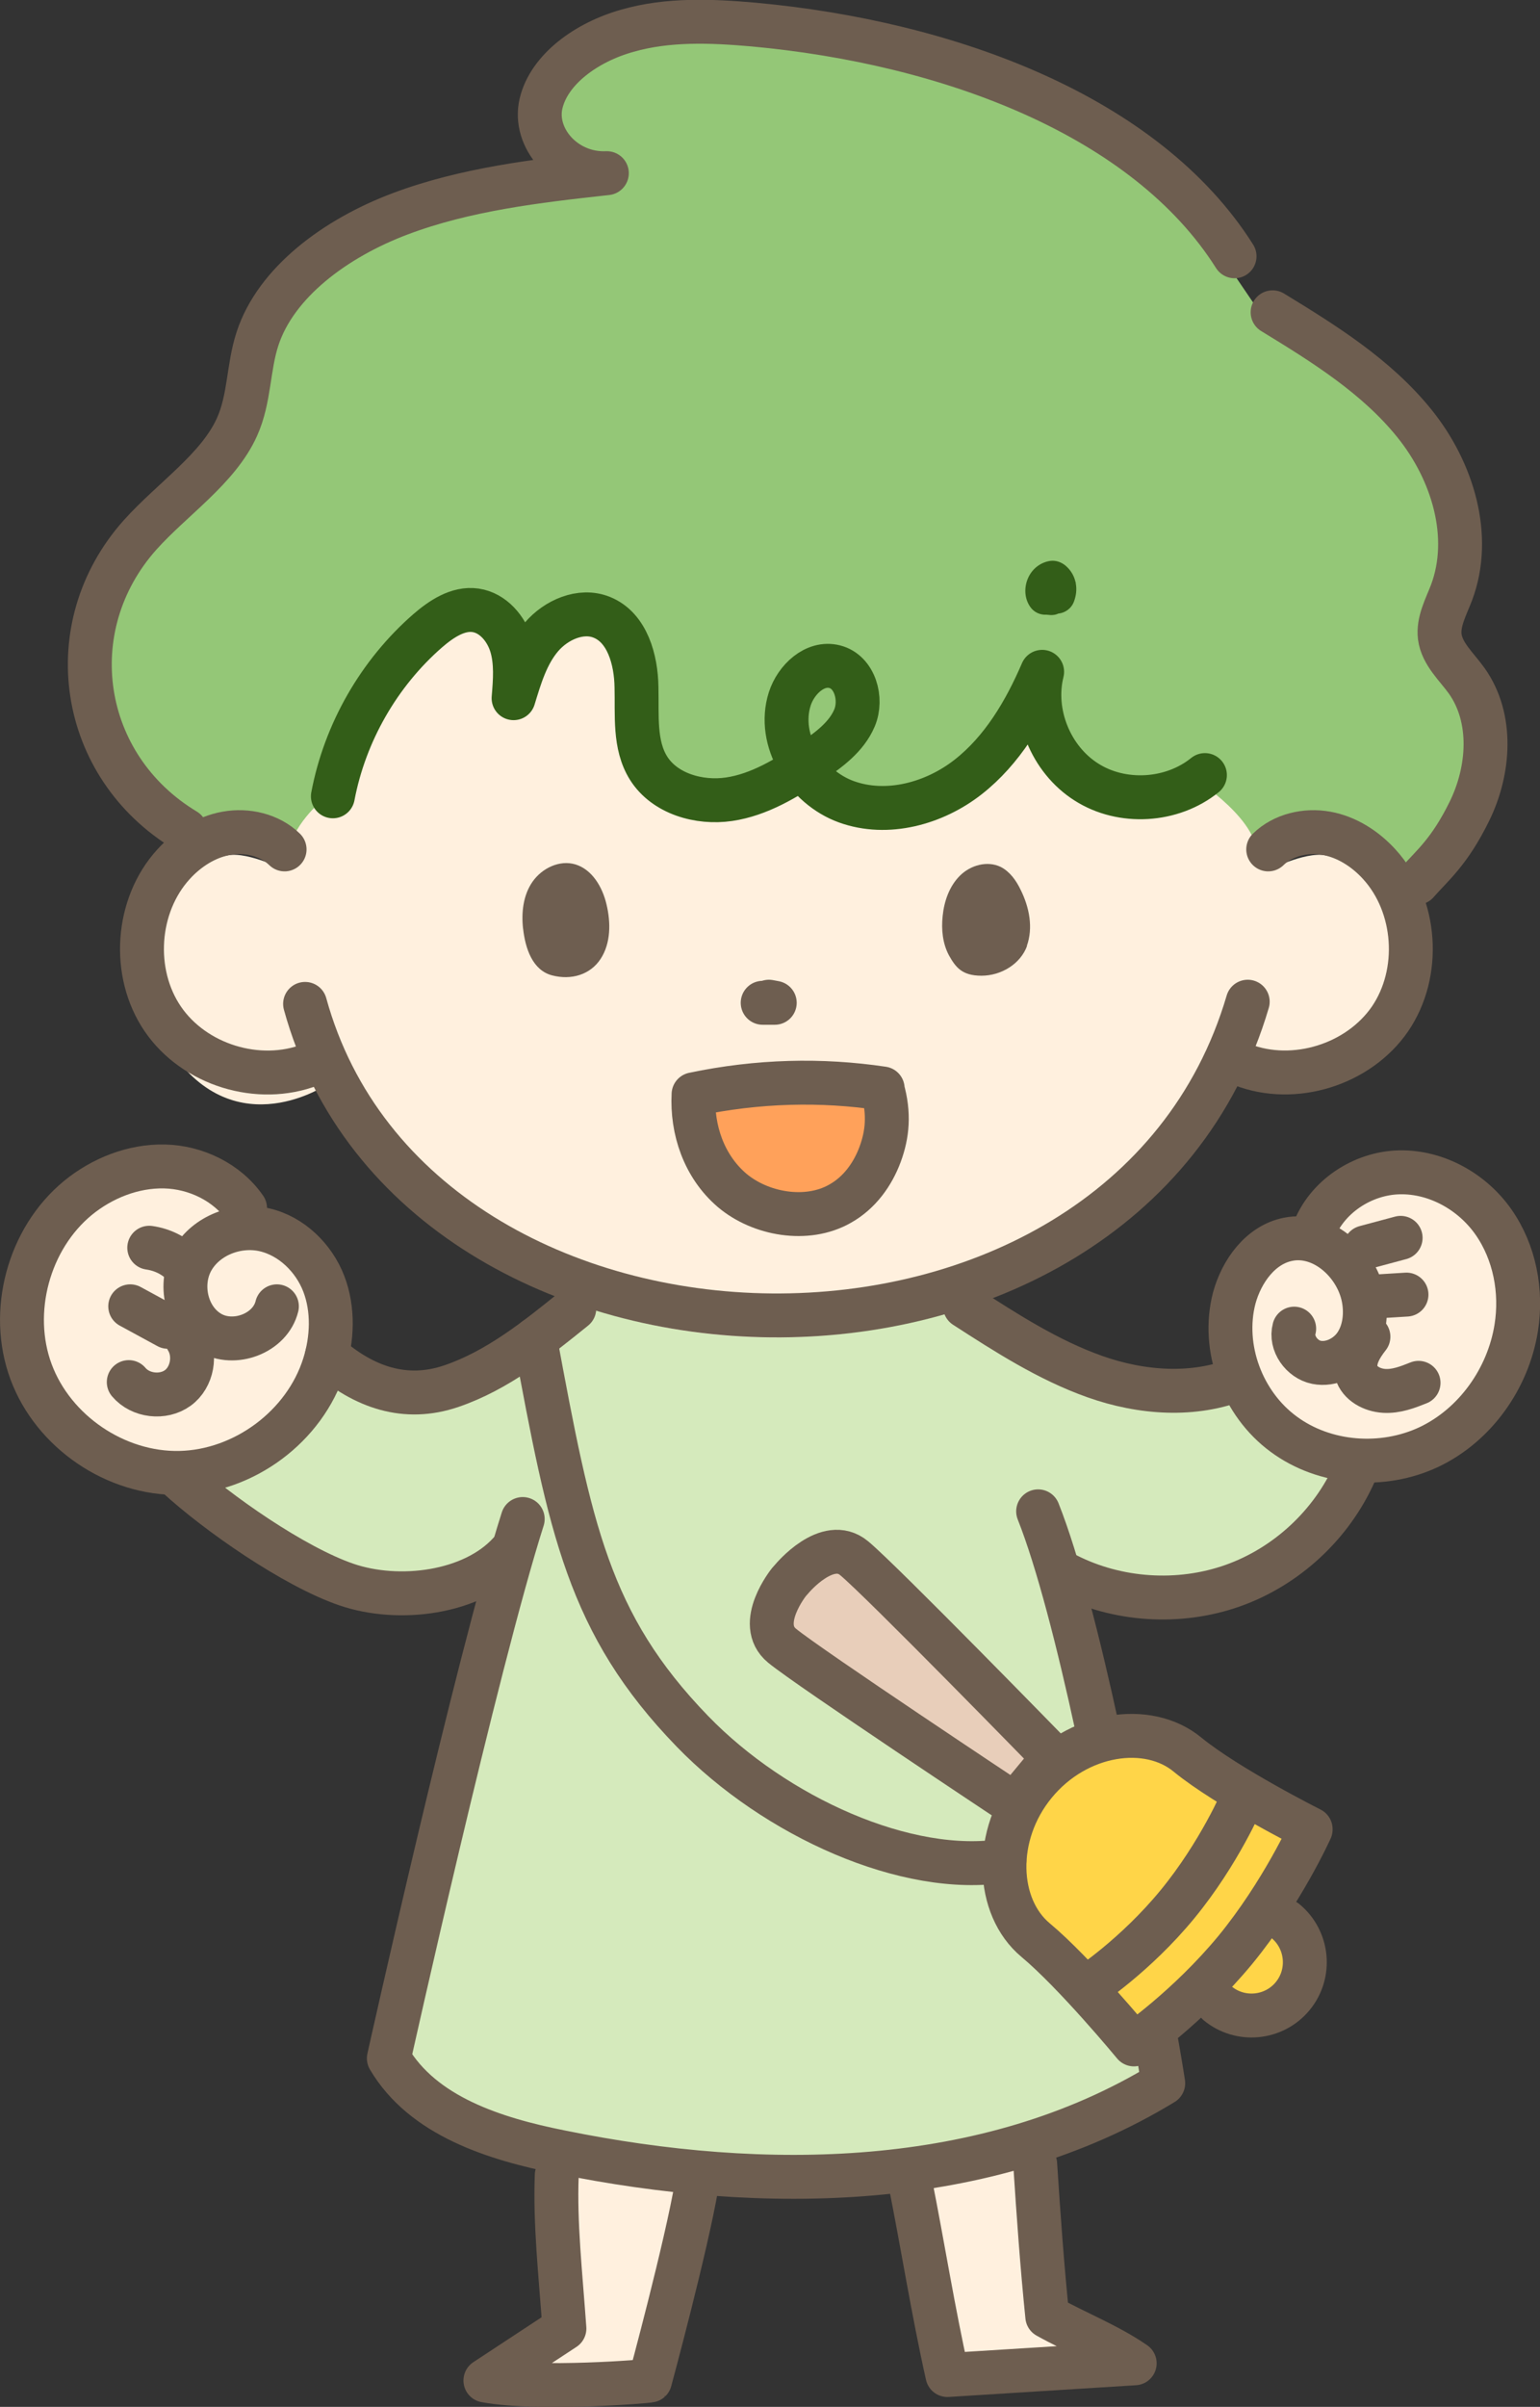<?xml version="1.0" encoding="UTF-8"?>
<svg id="_レイヤー_1" data-name="レイヤー_1" xmlns="http://www.w3.org/2000/svg" version="1.1" viewBox="0 0 421 657.4">
  <rect x="0" y="0" width="421" height="657.4" fill="#333333" stroke="none"/>
  <!-- Generator: Adobe Illustrator 29.1.0, SVG Export Plug-In . SVG Version: 2.1.0 Build 142)  -->
  <defs>
    <style>
      .st0 {
        fill: #fff0de;
      }

      .st1 {
        fill: #94c777;
      }

      .st2 {
        fill: #d5eabc;
      }

      .st3 {
        fill: #ffa15a;
      }

      .st4 {
        fill: #e8ceba;
      }

      .st5 {
        fill: #6e5e50;
      }

      .st6 {
        stroke: #335e18;
      }

      .st6, .st7 {
        fill: none;
        stroke-linecap: round;
        stroke-linejoin: round;
        stroke-width: 12px;
      }

      .st7 {
        stroke: #6e5e50;
      }

      .st8 {
        fill: #ffd548;
      }

      .st9 {
        fill: #335e18;
      }
    </style>
  </defs>
  <g>
    <path class="st2" d="M339.4,374.1c-12.5,5.1-26.8,3.9-39.6-.5s-24.2-11.8-35.5-19.2l-106.8.6c-10.4,8.4-21,16.9-33.6,21.2-12.6,4.3-24,.3-34-8.5l-41,33c11.1,10.2,32.1,24.8,46.4,29.7,14.3,4.9,34.5,2.4,44.6-8.7l-33,139.4c9.3,16,28.9,22.2,47,25.9,55.5,11.4,116.5,10.7,164.7-18.9,0,0-11.3-75.7-26.7-140.4,13.4,4.7,30.8,8.2,45.5,3s27.1-16.7,33.4-31l-31.5-25.7Z"/>
    <path class="st4" d="M277.4,492.8s-56.3-37.3-63.6-43.3c-7.3-6,1.9-17.4,1.9-17.4l.8-.9s9.7-11.7,17-5.6c7.3,6,54.5,54.4,54.5,54.4l-10.7,12.9Z"/>
    <path class="st8" d="M351.4,524.7c6.2,5.1,7.1,14.3,2,20.5-5.1,6.2-14.3,7.1-20.5,2"/>
    <path class="st8" d="M358.3,499.6s-22.7-11.4-33.6-20.3c-10.8-9-30.2-6.2-41.8,7.9-11.6,14.1-10.6,33.7.2,42.7,10.8,9,26.9,28.5,26.9,28.5,0,0,14.8-10.2,27.7-25.8,12.8-15.6,20.6-32.9,20.6-32.9Z"/>
    <path class="st0" d="M190.5,596.6c-2.9,17.1-12.8,53.6-12.8,53.6-.2.2-30.3,2.7-45,0,7.2-4.7,14.4-9.5,21.6-14.2-1.1-15.3-2.6-28.6-2.1-41.9"/>
    <path class="st0" d="M248.8,595.9c3.5,17.6,6.3,35.4,10.2,52.8l51.2-3.2c-7.4-5.1-16-8.4-23.9-12.8-1.4-13.7-2.4-27.7-3.3-41.6"/>
    <path class="st0" d="M78.3,238c0-.2-10.3-5.4-15.9-4.4s-10.7,4.3-14.5,8.5c-10.2,11.2-11.5,29.6-2.9,42.2,17.4,29.5,43.4,12.5,43.9,12.2,41.8,90.2,201.7,93.6,245.7-.8,4.8.2,33.8,3.2,45-11.4,8.6-12.5,7.3-30.9-2.9-42.2-3.8-4.2-8.9-7.5-14.5-8.5s-15.8,4.2-15.9,4.4c17.1-226.2-281.9-224.2-268,0Z"/>
    <path class="st1" d="M398.1,186.9c-2.8-3.9-6.8-7.3-7.4-12.1-.6-4.2,1.7-8.1,3.2-12,5.9-15.4.2-33.3-10.1-46.2-10.3-12.9-24.7-21.8-38.8-30.4l-10.4-15.3c-24.2-38.3-78-58.4-131.6-63.3-11.4-1-23.3-1.5-34.4,1.7-11.1,3.1-21.4,10.5-23.6,19.9-2.2,9.3,6.4,19.5,18,19-19.2,2.1-38.7,4.4-56.5,11.1-17.8,6.7-34,18.8-39,34.1-2.6,7.9-2.1,16.3-5.6,24.1-5.1,11.4-17.6,19.6-26.5,29.5-22.5,25.2-16.7,63.2,12.4,80.7,0,0,21.6-2.2,30.6,6.8,1-9,9.8-16,9.8-16,3.3-17.4,12.6-33.6,25.9-45.2,3.7-3.2,8.3-6.3,13.1-5.6,4.8.7,8.4,5,9.8,9.6,1.4,4.6,1,9.6.6,14.4,1.8-5.9,3.6-12,7.6-16.7s10.8-7.7,16.5-5.4c7,2.8,9.4,11.6,9.5,19.1s-.7,15.7,3.3,22.1c4.4,7,13.8,9.7,22,8.5,7.3-1.1,13.8-4.7,20.1-8.7,2.9,4.2,7.2,7.6,12,9.4,11.1,4,24,.5,33.3-6.8,9.3-7.3,15.5-17.8,20.2-28.7-2.8,11.2,2.3,23.9,12.1,30.1,9.7,6.2,23.4,5.4,32.4-1.9,0,0,18.8,12,16.8,22,14-14,41,7.6,41,7.6,4.1-4.7,11.6-13.9,14.3-19.5,5.5-11.2,6.5-25.5-.7-35.6Z"/>
    <path class="st0" d="M67,330c-4.9-7.1-13.5-11.2-22-11.4-8.6-.2-17.1,3.2-23.7,8.6-13.5,11.1-18.9,31.1-12.8,47.5,6.1,16.4,23.2,28,40.7,27.6s34.1-12.7,39.4-29.4c2.3-7.2,2.6-15.3-.1-22.3s-8.8-13-16.2-14.7-15.9,1.5-19.7,8.1-1.8,16.1,4.8,20,16.5.2,18.3-7.2"/>
    <path class="st0" d="M353.8,362.9c-1.1,4,2.1,8.4,6.1,9.2s8.4-1.4,10.7-4.8,2.9-7.8,2.3-11.9c-1.4-9.9-11-18.9-20.8-16.9-7.5,1.5-12.7,8.7-14.7,16.1-3.5,13.5,2.2,28.8,13.5,37.1,11.2,8.3,27.1,9.5,39.8,3.5,12.6-6,21.6-18.7,23.8-32.5,1.6-10-.4-20.6-6.2-28.9-5.8-8.3-15.6-13.8-25.7-13.6s-20,6.7-23.5,16.2"/>
    <path class="st3" d="M241.3,297.3c-16.8-2.5-34.1-2.1-51.7,1.6-.5,9.6,2.8,19.6,10.5,26.2,7.8,6.6,20.5,8.8,29.5,3.7,5.4-3,9-8.1,11-13.5s2.6-11.1.6-18Z"/>
  </g>
  <g>
    <path class="st7" d="M300,472.2c-5.1-23.5-10.8-45.8-16.2-59.4"/>
    <path class="st7" d="M142.9,414.9c-12.7,39.9-36.6,147.3-36.6,147.3,9.3,15.8,28.9,22,47,25.6,55.5,11.3,116.5,10.6,164.7-18.8,0,0-.6-4-1.8-10.8"/>
    <path class="st7" d="M146.3,365.8c9.6,51.6,14.5,77.7,43,107.1,22.6,23.3,58.7,39.6,85.3,35.3"/>
    <g>
      <path class="st7" d="M358.3,499.6s-22.7-11.4-33.6-20.3c-10.8-9-30.2-6.2-41.8,7.9-11.6,14.1-10.6,33.7.2,42.7,10.8,9,26.9,28.5,26.9,28.5,0,0,14.8-10.2,27.7-25.8,12.8-15.6,20.6-32.9,20.6-32.9Z"/>
      <path class="st7" d="M277.4,492.8s-56.3-37.3-63.6-43.3c-7.3-6,1.9-17.4,1.9-17.4l.8-.9s9.7-11.7,17-5.6c7.3,6,54.5,54.4,54.5,54.4l-10.7,12.9Z"/>
      <path class="st7" d="M351.4,524.7c6.2,5.1,7.1,14.3,2,20.5-5.1,6.2-14.3,7.1-20.5,2"/>
      <path class="st7" d="M297.4,542.6s13-8.5,24.5-22.5c11.5-14,17.8-28.9,17.8-28.9"/>
    </g>
    <path class="st7" d="M157,357.4c-10.4,8.4-21,16.9-33.6,21.2-12.6,4.3-24,.3-34-8.5"/>
    <path class="st7" d="M67,330c-4.9-7.1-13.5-11.2-22-11.4-8.6-.2-17.1,3.2-23.7,8.6-13.5,11.1-18.9,31.1-12.8,47.5,6.1,16.4,23.2,28,40.7,27.6s34.1-12.7,39.4-29.4c2.3-7.2,2.6-15.3-.1-22.3s-8.8-13-16.2-14.7-15.9,1.5-19.7,8.1-1.8,16.1,4.8,20,16.5.2,18.3-7.2"/>
    <path class="st7" d="M40.8,340.8c3.5.5,6.9,2.1,9.3,4.7"/>
    <path class="st7" d="M35.6,356.8l10.3,5.6"/>
    <path class="st7" d="M35.2,377.5c3.2,3.8,9.4,4.5,13.4,1.6s5.1-9.1,2.5-13.3"/>
    <path class="st7" d="M353.8,362.9c-1.1,4,2.1,8.4,6.1,9.2s8.4-1.4,10.7-4.8,2.9-7.8,2.3-11.9c-1.4-9.9-11-18.9-20.8-16.9-7.5,1.5-12.7,8.7-14.7,16.1-3.5,13.5,2.2,28.8,13.5,37.1,11.2,8.3,27.1,9.5,39.8,3.5,12.6-6,21.6-18.7,23.8-32.5,1.6-10-.4-20.6-6.2-28.9-5.8-8.3-15.6-13.8-25.7-13.6s-20,6.7-23.5,16.2"/>
    <path class="st7" d="M373.2,340.7l9.7-2.6"/>
    <path class="st7" d="M374.8,354.2l9.7-.6"/>
    <path class="st7" d="M374.1,365.1c-2.2,2.8-4.3,6.3-3.3,9.7.9,3.1,4.3,4.9,7.6,5.1s6.4-1,9.4-2.2"/>
    <path class="st7" d="M263.8,356.8c11.3,7.3,22.8,14.7,35.5,19.2s27.1,5.6,39.6.5"/>
    <path class="st7" d="M370.4,402.1c-6.3,14.3-18.7,25.8-33.4,31s-31.6,4.1-45.5-3"/>
    <path class="st7" d="M48.3,403.1c11.1,10.2,32.1,24.8,46.4,29.7,14.3,4.9,34.5,2.4,44.6-8.7"/>
    <path class="st7" d="M83.4,274.2c30.6,111.2,223.4,115.9,257.7-.6"/>
    <path class="st7" d="M210.2,273.6l1.6.3c-1.1,0-2.2,0-3.3,0"/>
    <path class="st7" d="M77.8,232c-4.1-4-10.3-5.4-15.9-4.4s-10.7,4.3-14.5,8.5c-10.2,11.2-11.5,29.6-2.9,42.2s26.2,18,40.4,12.5"/>
    <path class="st7" d="M346.7,232c4.1-4,10.3-5.4,15.9-4.4s10.7,4.3,14.5,8.5c10.2,11.2,11.5,29.6,2.9,42.2-8.6,12.5-26.2,18-40.4,12.5"/>
    <g>
      <path class="st6" d="M91,217.5c3.3-17.4,12.6-33.6,25.9-45.2,3.7-3.2,8.3-6.3,13.1-5.6,4.8.7,8.4,5,9.8,9.6s1,9.6.6,14.4c1.8-5.9,3.6-12,7.6-16.7s10.8-7.7,16.5-5.4c7,2.8,9.4,11.6,9.5,19.1.2,7.6-.7,15.7,3.3,22.1,4.4,7,13.8,9.7,22,8.5s15.6-5.7,22.5-10.3c4.7-3.1,9.6-6.7,11.8-11.9s.1-12.6-5.4-14c-5.4-1.4-10.6,3.5-12.3,8.8-3.6,11.3,4.4,24.1,15.5,28.1,11.1,4,24,.5,33.3-6.8,9.3-7.3,15.5-17.8,20.2-28.7-2.8,11.2,2.3,23.9,12.1,30.1,9.7,6.2,23.4,5.4,32.4-1.9"/>
      <path class="st9" d="M294.1,159.5c0-.2,0-.4-.1-.6-.4-1.7-1.3-3.2-2.7-4.4-1.2-1-2.7-1.5-4.2-1.3-2.7.4-5,2.2-6.1,4.8-1.1,2.6-.9,5.5.6,7.7,1,1.5,2.7,2.3,4.5,2.2.4,0,.8.1,1.2.1.7,0,1.4-.1,2-.4,1.9-.2,3.6-1.4,4.3-3.3.6-1.6.8-3.3.5-4.9Z"/>
    </g>
    <g>
      <path class="st5" d="M280.7,258.4c1.8-5,.7-10.6-1.7-15.4-1.2-2.5-2.9-4.9-5.4-6.2-3.7-1.8-8.3-.5-11.2,2.4-2.9,2.9-4.3,7-4.7,11-.4,3.7,0,7.5,1.7,10.7,1.8,3.2,3.5,5.6,8.9,5.6s10.7-3.2,12.5-8.2Z"/>
      <path class="st5" d="M143,253.7c-.5-4.4,0-9.2,2.6-12.9s7.4-6,11.7-4.7c4.6,1.4,7.4,6.2,8.5,10.9,1.2,5,1.2,10.6-1.6,14.9s-8,5.9-13.3,4.5-7.3-7.3-7.9-12.8Z"/>
    </g>
    <path class="st7" d="M337.5,70c-24.2-38.3-78-58.4-131.6-63.3-11.4-1-23.3-1.5-34.4,1.7-11.1,3.1-21.4,10.5-23.6,19.9-2.2,9.3,6.4,19.5,18,19-19.2,2.1-38.7,4.4-56.5,11.1-17.8,6.7-34,18.8-39,34.1-2.6,7.9-2.1,16.3-5.6,24.1-5.1,11.4-17.6,19.6-26.5,29.5-22.5,25.2-16.7,63.2,12.4,80.7"/>
    <path class="st7" d="M347.9,85.3c14.1,8.6,28.4,17.5,38.8,30.4s15.9,30.8,10.1,46.2c-1.5,3.9-3.7,7.9-3.2,12,.6,4.7,4.6,8.2,7.4,12.1,7.2,10.2,6.2,24.4.7,35.6s-10.2,14.8-14.3,19.5"/>
    <path class="st7" d="M241.3,297.3c-16.8-2.5-34.1-2.1-51.7,1.6-.5,9.6,2.8,19.6,10.5,26.2,7.8,6.6,20.5,8.8,29.5,3.7,5.4-3,9-8.1,11-13.5s2.6-11.1.6-18Z"/>
    <path class="st7" d="M190.5,596.6c-2.9,17.1-12.8,53.6-12.8,53.6-.2.2-30.3,2.7-45,0,7.2-4.7,14.4-9.5,21.6-14.2-1.1-15.3-2.6-28.6-2.1-41.9"/>
    <path class="st7" d="M248.8,595.9c3.5,17.6,6.3,35.4,10.2,52.8l51.2-3.2c-7.4-5.1-16-8.4-23.9-12.8-1.4-13.7-2.4-27.7-3.3-41.6"/>
  </g>
</svg>